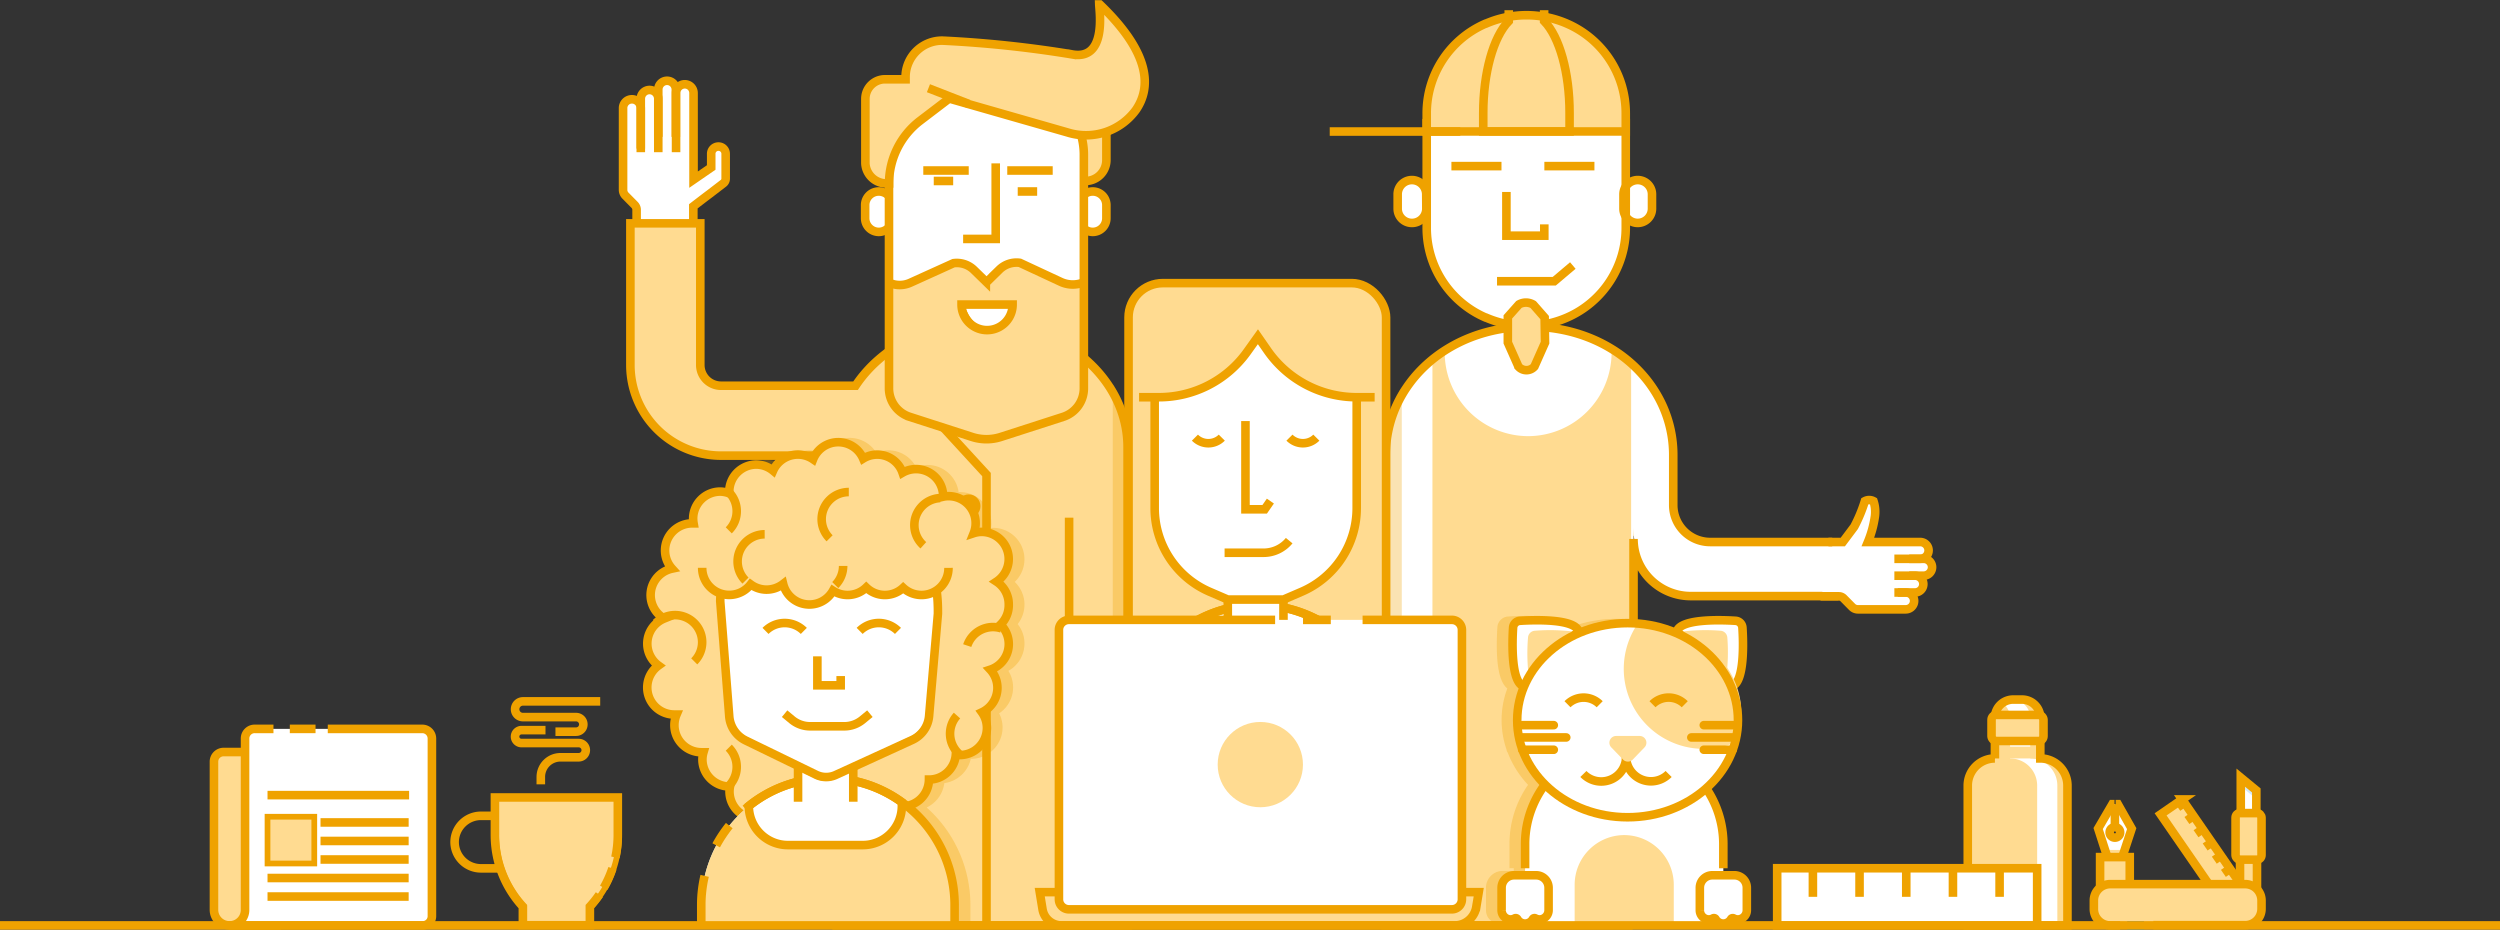 <?xml version="1.0" encoding="UTF-8"?> <svg xmlns="http://www.w3.org/2000/svg" viewBox="0 0 437.35 162.64"><rect x="0" y="0" width="437.35" height="162.64" fill="#333333" stroke="none"/><defs><style>.cls-1,.cls-15,.cls-6,.cls-7{fill:#ffdb91;}.cls-2,.cls-5{fill:#fff;}.cls-13,.cls-17,.cls-3{fill:none;}.cls-13,.cls-15,.cls-3,.cls-5,.cls-7{stroke:#efa200;}.cls-13,.cls-15,.cls-17,.cls-3,.cls-5,.cls-6,.cls-7{stroke-miterlimit:10;}.cls-13,.cls-15,.cls-17,.cls-3{stroke-width:1.5px;}.cls-4{fill:#f1f2f2;}.cls-6{stroke:#ffdb91;}.cls-11,.cls-8{fill:#efa200;}.cls-8,.cls-9{opacity:0.3;}.cls-10{fill:#0565a2;}.cls-12{fill:#d2e9f7;}.cls-13{stroke-linecap:round;}.cls-14{fill:#5fb0e5;}.cls-16{fill:#757474;}.cls-17{stroke:#0686d8;}</style></defs><title>illustraion-4</title><g id="Layer_2" data-name="Layer 2"><g id="Layer_1-2" data-name="Layer 1"><path class="cls-1" d="M285.59,161.89l.18-68.18,7,4.77V79.61c0-12.36-10.74-22.47-25.14-22.47h0c-14.41,0-25.15,10.11-25.15,22.47v82.28Z"></path><path class="cls-2" d="M267.34,76.3a14.63,14.63,0,0,0,14.59-14.59v-.86a29.63,29.63,0,0,0-29.19.27v.59A14.63,14.63,0,0,0,267.34,76.3Z"></path><path class="cls-2" d="M250.59,63.34a21.05,21.05,0,0,0-8.21,16.27v82.28h8.21Z"></path><path class="cls-2" d="M321.72,104.32l-.1-9.5h-17c-12.18,1.88-12.3-4.88-11.95-13.88l0-1.36h0v-.46l.05-2.82a20,20,0,0,0-7.37-13v98.55h.21l.18-70.68c-.39,16.56,16.43,13.05,16.43,13.05Z"></path><path class="cls-3" d="M285.77,161.89V94.28a10,10,0,0,0,10,10h25.85"></path><path class="cls-2" d="M274.14,55.55h0a17.8,17.8,0,0,1-14.2,0l-.05,0a17.08,17.08,0,0,1-10.3-15.69V17.78h34.82v22.1A17.09,17.09,0,0,1,274.14,55.55Z"></path><path class="cls-2" d="M336.65,97.76h-.58a1.47,1.47,0,1,0,0-2.94h-9.15a18.44,18.44,0,0,0,1.21-4.51,5.93,5.93,0,0,0-.25-2.64,1.59,1.59,0,0,0-1.51,0,25.61,25.61,0,0,1-1.86,4.48c-.42.57-2,2.67-2,2.67H320l-1.31,9.5h3.21a1.17,1.17,0,0,1,.84.36l1.47,1.49a1.43,1.43,0,0,0,1,.43h8.37a1.48,1.48,0,0,0,0-2.95h1.55a1.47,1.47,0,1,0,0-2.94h1.54a1.48,1.48,0,1,0,0-2.95Z"></path><path class="cls-4" d="M326.92,93.6h.44a12.53,12.53,0,0,0,.77-3.29c0-.39.05-1,0-1.6,0,.14,0,.28,0,.39A18.47,18.47,0,0,1,326.92,93.6Z"></path><path class="cls-3" d="M334,100.71h2.51A1.49,1.49,0,0,0,338,99.23h0a1.48,1.48,0,0,0-1.48-1.47H334"></path><path class="cls-3" d="M331.4,103.65H335a1.47,1.47,0,0,0,1.47-1.47h0a1.47,1.47,0,0,0-1.47-1.47H331.4"></path><path class="cls-3" d="M332,103.65h1.39a1.47,1.47,0,0,1,1.47,1.47h0a1.48,1.48,0,0,1-1.47,1.48H325a1.43,1.43,0,0,1-1-.43l-1.47-1.49a1.16,1.16,0,0,0-.84-.36h-3.21"></path><path class="cls-3" d="M331.4,97.76h4.52a1.47,1.47,0,0,0,1.47-1.47h0a1.47,1.47,0,0,0-1.47-1.47h-9.15A18.44,18.44,0,0,0,328,90.31a5.93,5.93,0,0,0-.25-2.64,1.59,1.59,0,0,0-1.51,0,25.61,25.61,0,0,1-1.86,4.48c-.42.57-2,2.67-2,2.67h-2.51"></path><path class="cls-3" d="M285.59,161.89H242.43V79.61c0-12.36,10.74-22.47,25.15-22.47h0c14.4,0,25.14,10.11,25.14,22.47v8.74a6.45,6.45,0,0,0,6.45,6.47h21.36"></path><path class="cls-2" d="M289,36.46A2.5,2.5,0,0,1,286.51,39h0a2.5,2.5,0,0,1-2.5-2.49V34a2.5,2.5,0,0,1,2.5-2.5h0A2.5,2.5,0,0,1,289,34Z"></path><path class="cls-3" d="M289,36.46A2.5,2.5,0,0,1,286.51,39h0a2.5,2.5,0,0,1-2.5-2.49V34a2.5,2.5,0,0,1,2.5-2.5h0A2.5,2.5,0,0,1,289,34Z"></path><path class="cls-2" d="M249.52,36.46A2.5,2.5,0,0,1,247,39h0a2.49,2.49,0,0,1-2.49-2.49V34a2.49,2.49,0,0,1,2.49-2.5h0a2.5,2.5,0,0,1,2.5,2.5Z"></path><path class="cls-3" d="M249.52,36.46A2.5,2.5,0,0,1,247,39h0a2.49,2.49,0,0,1-2.49-2.49V34a2.49,2.49,0,0,1,2.49-2.5h0a2.5,2.5,0,0,1,2.5,2.5Z"></path><path class="cls-3" d="M274.14,55.55h0a17.8,17.8,0,0,1-14.2,0l-.05,0a17.08,17.08,0,0,1-10.3-15.69V21.56h34.82V39.88A17.09,17.09,0,0,1,274.14,55.55Z"></path><path class="cls-1" d="M274.14,4.14h0a17.8,17.8,0,0,0-14.2,0l-.05,0a17.08,17.08,0,0,0-10.3,15.68V23h34.82v-3.2A17.08,17.08,0,0,0,274.14,4.14Z"></path><path class="cls-3" d="M274.14,4.14h0a17.8,17.8,0,0,0-14.2,0l-.05,0a17.08,17.08,0,0,0-10.3,15.68V23h34.82v-3.2A17.08,17.08,0,0,0,274.14,4.14Z"></path><path class="cls-3" d="M263.94,1.78l0,1.91c-2.71,2.78-4.46,9.09-4.46,16.07V23h15.1V19.74c0-7-1.75-13.28-4.45-16.06V1.79"></path><line class="cls-3" x1="255.47" y1="23.01" x2="232.62" y2="23.01"></line><path class="cls-1" d="M265.72,53.26l-1.94,2.18v4.5l1.86,4.19a1.86,1.86,0,0,0,2.79,0l1.86-4.19-.07-4.38-2-2.28A2.51,2.51,0,0,0,265.72,53.26Z"></path><path class="cls-3" d="M265.72,53.26l-1.94,2.18v4.5l1.86,4.19a1.86,1.86,0,0,0,2.79,0l1.86-4.19-.07-4.38-2-2.28A2.51,2.51,0,0,0,265.72,53.26Z"></path><line class="cls-3" x1="253.91" y1="29.06" x2="262.67" y2="29.06"></line><line class="cls-3" x1="270.17" y1="29.06" x2="278.93" y2="29.06"></line><polyline class="cls-3" points="263.53 33.58 263.53 41.23 270.16 41.23 270.16 39.25"></polyline><polyline class="cls-3" points="261.89 49.2 271.9 49.2 275.15 46.45"></polyline><path class="cls-5" d="M125.68,25.64a1.26,1.26,0,0,0-1.26,1.26v2.4l-3.09,2.13s0,0,0,0V16.27a1.53,1.53,0,0,0-3.06,0v-.6a1.54,1.54,0,1,0-3.07,0v1.6a1.53,1.53,0,1,0-3.06,0v1.61a1.54,1.54,0,0,0-3.07,0V33.25a1.46,1.46,0,0,0,.44,1L111,35.83a1.22,1.22,0,0,1,.37.88V40h10l-.08-4s2.18-1.68,2.78-2.12l2.5-1.92a1,1,0,0,0,.38-.76V26.9A1.26,1.26,0,0,0,125.68,25.64Z"></path><path class="cls-3" d="M115.16,23.94V15.67a1.54,1.54,0,0,1,1.54-1.54h0a1.54,1.54,0,0,1,1.53,1.54v8.27"></path><path class="cls-3" d="M112.1,26.63V17.27a1.54,1.54,0,0,1,1.53-1.53h0a1.54,1.54,0,0,1,1.53,1.53v9.36"></path><path class="cls-3" d="M112.1,26v-7.1a1.54,1.54,0,0,0-1.53-1.53h0A1.54,1.54,0,0,0,109,18.88V33.25a1.46,1.46,0,0,0,.44,1L111,35.83a1.22,1.22,0,0,1,.37.88V40"></path><path class="cls-3" d="M121.29,40.09v-4s2.18-1.68,2.78-2.12l2.5-1.92a1,1,0,0,0,.38-.76V26.9a1.26,1.26,0,0,0-1.27-1.26h0a1.26,1.26,0,0,0-1.26,1.26v2.4l-3.09,2.13s0,0,0,0V16.27a1.54,1.54,0,0,0-1.53-1.53h0a1.54,1.54,0,0,0-1.53,1.53V26.63"></path><path class="cls-6" d="M171.81,56.37c-9.46,0-17.75,4.49-22.14,11.11H126.13a3.63,3.63,0,0,1-3.62-3.62V39.07H110.28V63.86a15.87,15.87,0,0,0,15.85,15.85h20.23v82.18h50.9V78.21C197.26,66.2,185.81,56.37,171.81,56.37Z"></path><path class="cls-3" d="M171.81,56.37c-9.46,0-17.75,4.49-22.14,11.11H126.13a3.63,3.63,0,0,1-3.62-3.62V39.07H110.28V63.86a15.87,15.87,0,0,0,15.85,15.85h20.23v82.18h50.9V78.21C197.26,66.2,185.81,56.37,171.81,56.37Z"></path><path class="cls-1" d="M184.16,26.47l9.39-7.06v8.82a3.15,3.15,0,0,1-3.42,3.14l-6-.51Z"></path><path class="cls-3" d="M193.55,19.41V28a3.66,3.66,0,0,1-3.66,3.66H186.2l-2-5.19Z"></path><path class="cls-2" d="M156.11,38.19a2.38,2.38,0,0,1-2.38,2.38h0a2.39,2.39,0,0,1-2.38-2.38V35.88a2.38,2.38,0,0,1,2.38-2.38h0a2.37,2.37,0,0,1,2.38,2.38Z"></path><path class="cls-3" d="M156.11,38.19a2.38,2.38,0,0,1-2.38,2.38h0a2.39,2.39,0,0,1-2.38-2.38V35.88a2.38,2.38,0,0,1,2.38-2.38h0a2.37,2.37,0,0,1,2.38,2.38Z"></path><path class="cls-2" d="M193.55,38.19a2.39,2.39,0,0,1-2.39,2.38h0a2.39,2.39,0,0,1-2.38-2.38V35.88a2.38,2.38,0,0,1,2.38-2.38h0a2.38,2.38,0,0,1,2.39,2.38Z"></path><path class="cls-3" d="M193.55,38.19a2.39,2.39,0,0,1-2.39,2.38h0a2.39,2.39,0,0,1-2.38-2.38V35.88a2.38,2.38,0,0,1,2.38-2.38h0a2.38,2.38,0,0,1,2.39,2.38Z"></path><path class="cls-2" d="M186,72.92l-10.88,3.51a8.2,8.2,0,0,1-5.09,0l-10.88-3.51a5.24,5.24,0,0,1-3.63-5V27.06A12.5,12.5,0,0,1,168,14.56h9.11a12.5,12.5,0,0,1,12.5,12.5V67.93A5.24,5.24,0,0,1,186,72.92Z"></path><path class="cls-1" d="M186,72.92l-10.88,3.51a8.2,8.2,0,0,1-5.09,0l-10.88-3.51a5.24,5.24,0,0,1-3.63-5V49.45h0a4.47,4.47,0,0,0,3.75,0l7.53-3.41a4.3,4.3,0,0,1,3.6,1.21l2.05,2a.18.18,0,0,0,.25,0l2.14-2.1a4.28,4.28,0,0,1,3.57-1.17l7.13,3.32a5,5,0,0,0,4.09.07h0V67.93A5.24,5.24,0,0,1,186,72.92Z"></path><path class="cls-3" d="M155.53,49.45h0a4.47,4.47,0,0,0,3.75,0l7.53-3.41a4.3,4.3,0,0,1,3.6,1.21l2.05,2a.18.18,0,0,0,.25,0l2.14-2.1a4.28,4.28,0,0,1,3.57-1.17l7.13,3.32a5,5,0,0,0,4.09.07h0"></path><path class="cls-3" d="M186,72.92l-10.88,3.51a8.2,8.2,0,0,1-5.09,0l-10.88-3.51a5.24,5.24,0,0,1-3.63-5V27.06A12.5,12.5,0,0,1,168,14.56h9.11a12.5,12.5,0,0,1,12.5,12.5V67.93A5.24,5.24,0,0,1,186,72.92Z"></path><path class="cls-5" d="M168.21,53.28h8.94a4.48,4.48,0,0,1-4.47,4.48C169.25,57.76,168.21,53.28,168.21,53.28Z"></path><path class="cls-3" d="M177.15,53.28a4.47,4.47,0,1,1-8.94,0Z"></path><path class="cls-7" d="M155.53,32.09h0a13.84,13.84,0,0,1,5.47-11l5.05-3.85,20.71,5.93a10.81,10.81,0,0,0,12-4c2.52-3.73,2.76-9.65-6.35-18.38,0,0-.11,0-.11,0,.05,1.34,1.31,9.86-4.78,8.72a197,197,0,0,0-22.62-2.4,6.38,6.38,0,0,0-6.48,6.4v.36h-3.61a3.43,3.43,0,0,0-3.42,3.43V28.58a3.7,3.7,0,0,0,3.71,3.51Z"></path><path class="cls-3" d="M155.53,32.09h0a13.84,13.84,0,0,1,5.47-11l5.05-3.85,20.71,5.93a10.81,10.81,0,0,0,12-4c2.52-3.73,2.76-9.65-6.35-18.38,0,0-.11,0-.11,0,.05,1.34,1.31,9.86-4.78,8.72a197,197,0,0,0-22.62-2.4,6.38,6.38,0,0,0-6.48,6.4v.36h-3.61a3.43,3.43,0,0,0-3.42,3.43V28.58a3.7,3.7,0,0,0,3.71,3.51Z"></path><line class="cls-3" x1="162.42" y1="15.43" x2="169.47" y2="18.18"></line><polyline class="cls-3" points="174.19 28.58 174.19 41.8 168.49 41.8"></polyline><line class="cls-3" x1="161.52" y1="29.83" x2="169.47" y2="29.83"></line><line class="cls-3" x1="163.35" y1="31.66" x2="166.75" y2="31.66"></line><line class="cls-3" x1="178.04" y1="33.5" x2="181.44" y2="33.5"></line><line class="cls-3" x1="176.21" y1="29.83" x2="184.16" y2="29.83"></line><line class="cls-3" x1="187.03" y1="90.56" x2="187.03" y2="161.89"></line><polyline class="cls-3" points="172.58 161.89 172.58 83.02 165.05 74.82"></polyline><circle class="cls-3" cx="169.47" cy="88.54" r="1.3"></circle><circle class="cls-3" cx="169.47" cy="95.28" r="1.3"></circle><circle class="cls-3" cx="169.47" cy="102.02" r="1.3"></circle><circle class="cls-3" cx="169.47" cy="108.75" r="1.3"></circle><circle class="cls-3" cx="169.47" cy="115.49" r="1.3"></circle><path class="cls-8" d="M244.41,131.81h.75v-3.64a23,23,0,0,0-2.64-10.72,6.74,6.74,0,0,0,2.71-5.39V67.75a21.59,21.59,0,0,0-3.55,11.86v52.2Z"></path><g class="cls-9"><path class="cls-10" d="M198,131.81V118.36a22.12,22.12,0,0,0-1.7,4.7l-.74-.18a23.52,23.52,0,0,0-.61,5.29v3.64h3Z"></path><path class="cls-11" d="M198,117.86V78.21a20.08,20.08,0,0,0-3.33-11v44.86A6.73,6.73,0,0,0,198,117.86Z"></path></g><rect class="cls-1" x="197.43" y="49.53" width="45.05" height="68.53" rx="6"></rect><rect class="cls-3" x="197.43" y="49.53" width="45.05" height="68.53" rx="6"></rect><path class="cls-1" d="M242.41,131.81v-3.64a22.41,22.41,0,0,0-22.35-22.35h0a22.41,22.41,0,0,0-22.35,22.35v3.64Z"></path><path class="cls-2" d="M214.05,127.43h11.57c5.38,0,8.48-4,8.27-10.23v-6.54A22.13,22.13,0,0,0,222.68,106c-2.76,0-5.07.07-5.57.12-.11,0-.37,0-.74,0a22.23,22.23,0,0,0-10.71,5v6.74A8.47,8.47,0,0,0,214.05,127.43Z"></path><path class="cls-3" d="M214.05,127.43h11.57c5.38,0,8.48-4,8.27-10.23v-6.54A22.13,22.13,0,0,0,222.68,106c-2.76,0-5.07.07-5.57.12-.11,0-.37,0-.74,0a22.23,22.23,0,0,0-10.71,5v6.74A8.47,8.47,0,0,0,214.05,127.43Z"></path><path class="cls-3" d="M205.5,111.25a22.24,22.24,0,0,1,14.56-5.43h0a22.41,22.41,0,0,1,22.35,22.35v3.64"></path><path class="cls-3" d="M200.34,117.67a22.65,22.65,0,0,1,2.32-3.48"></path><path class="cls-3" d="M197.71,131.81v-3.64a22.06,22.06,0,0,1,.6-5.11"></path><path class="cls-2" d="M219.66,114.85h0a4.87,4.87,0,0,1-4.87-4.87V99.69a4.87,4.87,0,0,1,4.87-4.87h0a4.87,4.87,0,0,1,4.87,4.87V110A4.87,4.87,0,0,1,219.66,114.85Z"></path><path class="cls-3" d="M214.79,111.83V99.69a4.87,4.87,0,0,1,4.87-4.87h0a4.87,4.87,0,0,1,4.87,4.87v12.14"></path><path class="cls-2" d="M227.73,103.51l-3.2,1.38h-9.74l-3.2-1.38A15.94,15.94,0,0,1,202,88.88V69.49h.74a19,19,0,0,0,15.44-7.92l1.9-2.66,1.68,2.42a19,19,0,0,0,15.6,8.16h0V88.88A15.94,15.94,0,0,1,227.73,103.51Z"></path><path class="cls-3" d="M237.34,69.49V88.88a15.94,15.94,0,0,1-9.61,14.63l-3.2,1.38h-9.74l-3.2-1.38A15.94,15.94,0,0,1,202,88.88V69.49"></path><path class="cls-3" d="M199.27,69.49h3.45a19,19,0,0,0,15.44-7.92l1.9-2.66,1.68,2.42a19,19,0,0,0,15.6,8.16h3.14"></path><polyline class="cls-3" points="217.88 73.66 217.88 89.1 221.24 89.1 222.24 87.66"></polyline><path class="cls-3" d="M213.74,76.56a3.31,3.31,0,0,1-4.7,0"></path><path class="cls-3" d="M230.28,76.56a3.31,3.31,0,0,1-4.7,0"></path><path class="cls-3" d="M214.23,96.7h6.82a5.79,5.79,0,0,0,4.48-2.12h0"></path><line class="cls-3" x1="219.66" y1="119.35" x2="219.66" y2="127.67"></line><path class="cls-1" d="M254.48,161.89H185.71a3.37,3.37,0,0,1-3.33-2.82l-.49-3h31.88l1.22,1.75h8.8l1.32-1.75h33.58l-.43,2.6A3.83,3.83,0,0,1,254.48,161.89Z"></path><path class="cls-3" d="M254.48,161.89H185.71a3.37,3.37,0,0,1-3.33-2.82l-.49-3h31.88l1.22,1.75h8.8l1.32-1.75h33.58l-.43,2.6A3.83,3.83,0,0,1,254.48,161.89Z"></path><rect class="cls-2" x="185.26" y="108.44" width="70.45" height="50.64" rx="1"></rect><line class="cls-3" x1="227.95" y1="108.44" x2="232.81" y2="108.44"></line><path class="cls-3" d="M238.37,108.44H254a1.76,1.76,0,0,1,1.75,1.75v47.14a1.76,1.76,0,0,1-1.75,1.75H187a1.75,1.75,0,0,1-1.75-1.75V110.19a1.75,1.75,0,0,1,1.75-1.75h36.07"></path><circle class="cls-1" cx="220.48" cy="133.76" r="7.46"></circle><path class="cls-8" d="M177.53,101.79a5.49,5.49,0,0,0-3.8-9.45h-.36a4.9,4.9,0,0,0,.06-.77,5.5,5.5,0,0,0-5.73-5.48,5.51,5.51,0,0,0-5.45-4.75,5.39,5.39,0,0,0-2,.38,5.43,5.43,0,0,0-6.94-2.51,5.5,5.5,0,0,0-9.41.09,5.43,5.43,0,0,0-2.32-.52,5.51,5.51,0,0,0-4.56,2.45,5.33,5.33,0,0,0-2.72-.75,5.5,5.5,0,0,0-5.46,4.83,5.48,5.48,0,0,0-6.39,5.41v.07a5.51,5.51,0,0,0-4.92,5.47,5.37,5.37,0,0,0,.77,2.78,5.52,5.52,0,0,0-3.29,5,5.44,5.44,0,0,0,1.72,4,4.7,4.7,0,0,0-.55.45l0,0a5.47,5.47,0,0,0-.22,7.88,5.49,5.49,0,0,0,3.28,9.29,5.8,5.8,0,0,0-.11,1.11,5.49,5.49,0,0,0,4.93,5.46,4.15,4.15,0,0,0,0,.49,5.49,5.49,0,0,0,4.75,5.44.62.62,0,0,0,0,.13,5.5,5.5,0,0,0,2.26,4.43,21.82,21.82,0,0,0-1.5,1.69L129,144a22.34,22.34,0,0,0-2.37,3.57l.67.36a21.41,21.41,0,0,0-2,5.33l-.74-.17a23,23,0,0,0-.61,5.23v3.61h45.81v-3.61a22.85,22.85,0,0,0-7.65-17.06A5.49,5.49,0,0,0,165.2,137a5.52,5.52,0,0,0,4.63-4.25h.06a5.51,5.51,0,0,0,5.5-5.5,5.38,5.38,0,0,0-.6-2.46,5.44,5.44,0,0,0,1.61-7.43,5.46,5.46,0,0,0,2.82-4.78,5.37,5.37,0,0,0-1.19-3.4,5.48,5.48,0,0,0-.5-7.37Z"></path><path class="cls-1" d="M176.47,105.75a4.73,4.73,0,0,0-2.14-4,4.74,4.74,0,0,0-2.6-8.7,4.55,4.55,0,0,0-1.39.23,4.72,4.72,0,0,0-4.41-6.48,4.17,4.17,0,0,0-.94.1s0-.07,0-.1a4.73,4.73,0,0,0-7.1-4.1A4.68,4.68,0,0,0,151,80.23a4.73,4.73,0,0,0-8.75.12,4.73,4.73,0,0,0-7,2,4.7,4.7,0,0,0-3-1.08A4.75,4.75,0,0,0,127.58,86c0,.1,0,.2,0,.31A4.69,4.69,0,0,0,126,86a4.74,4.74,0,0,0-4.74,4.74,5.56,5.56,0,0,0,.08.82c-.09,0-.17,0-.26,0a4.74,4.74,0,0,0-3.51,7.92,4.73,4.73,0,0,0-1.37,8.73,4.73,4.73,0,0,0-1,8.22,4.73,4.73,0,0,0,2.78,8.57c.13,0,.25,0,.38,0a4.79,4.79,0,0,0-.38,1.86,4.74,4.74,0,0,0,4.74,4.74c.12,0,.23,0,.35,0a4.65,4.65,0,0,0-.19,1.24,4.75,4.75,0,0,0,4.74,4.75h.09a4.58,4.58,0,0,0-.09.83,4.74,4.74,0,0,0,9.48.09,28.56,28.56,0,0,0,16.41-.13,4.73,4.73,0,0,0,9-2,4.71,4.71,0,0,0,4.7-4.36,5.38,5.38,0,0,0,.69.07,4.75,4.75,0,0,0,4.75-4.75,4.68,4.68,0,0,0-.88-2.73,4.74,4.74,0,0,0,2.72-4.28,4.69,4.69,0,0,0-1.25-3.18,4.72,4.72,0,0,0,1.79-7.88A4.73,4.73,0,0,0,176.47,105.75Z"></path><path class="cls-3" d="M176.47,105.75a4.73,4.73,0,0,0-2.14-4,4.74,4.74,0,0,0-2.6-8.7,4.55,4.55,0,0,0-1.39.23,4.72,4.72,0,0,0-4.41-6.48,4.17,4.17,0,0,0-.94.1s0-.07,0-.1a4.73,4.73,0,0,0-7.1-4.1A4.68,4.68,0,0,0,151,80.23a4.73,4.73,0,0,0-8.75.12,4.73,4.73,0,0,0-7,2,4.7,4.7,0,0,0-3-1.08A4.75,4.75,0,0,0,127.58,86c0,.1,0,.2,0,.31A4.69,4.69,0,0,0,126,86a4.74,4.74,0,0,0-4.74,4.74,5.56,5.56,0,0,0,.08.82c-.09,0-.17,0-.26,0a4.74,4.74,0,0,0-3.51,7.92,4.73,4.73,0,0,0-1.37,8.73,4.73,4.73,0,0,0-1,8.22,4.73,4.73,0,0,0,2.78,8.57c.13,0,.25,0,.38,0a4.79,4.79,0,0,0-.38,1.86,4.74,4.74,0,0,0,4.74,4.74c.12,0,.23,0,.35,0a4.65,4.65,0,0,0-.19,1.24,4.75,4.75,0,0,0,4.74,4.75h.09a4.58,4.58,0,0,0-.09.83,4.74,4.74,0,0,0,9.48.09,28.56,28.56,0,0,0,16.41-.13,4.73,4.73,0,0,0,9-2,4.71,4.71,0,0,0,4.7-4.36,5.38,5.38,0,0,0,.69.07,4.75,4.75,0,0,0,4.75-4.75,4.68,4.68,0,0,0-.88-2.73,4.74,4.74,0,0,0,2.72-4.28,4.69,4.69,0,0,0-1.25-3.18,4.72,4.72,0,0,0,1.79-7.88A4.73,4.73,0,0,0,176.47,105.75Z"></path><path class="cls-12" d="M167,161.89v-3.61a22.22,22.22,0,0,0-22.15-22.15h0a22.22,22.22,0,0,0-22.16,22.15v3.61Z"></path><path class="cls-1" d="M167,161.89v-3.61a22.22,22.22,0,0,0-22.15-22.15h0a22.22,22.22,0,0,0-22.16,22.15v3.61Z"></path><path class="cls-2" d="M157.75,140.34A22,22,0,0,0,131,141h0a6.84,6.84,0,0,0,6.84,6.84h13.09a6.84,6.84,0,0,0,6.84-6.84Z"></path><path class="cls-3" d="M157.75,140.34A22,22,0,0,0,131,141h0a6.84,6.84,0,0,0,6.84,6.84h13.09a6.84,6.84,0,0,0,6.84-6.84Z"></path><path class="cls-3" d="M130.4,141.51a22.07,22.07,0,0,1,14.44-5.38h0A22.22,22.22,0,0,1,167,158.28v3.61"></path><path class="cls-3" d="M125.29,147.88a23,23,0,0,1,2.29-3.45"></path><path class="cls-3" d="M122.68,161.89v-3.61a22.24,22.24,0,0,1,.59-5.06"></path><path class="cls-2" d="M144.44,125.23a4.83,4.83,0,0,0-4.83,4.83v10.2h9.66v-10.2A4.83,4.83,0,0,0,144.44,125.23Z"></path><path class="cls-3" d="M149.27,140.26v-10.2a4.83,4.83,0,0,0-4.83-4.83h0a4.83,4.83,0,0,0-4.83,4.83v10.2"></path><path class="cls-5" d="M162.53,125l1.55-16.93c.12-13-6.14-14.38-13.7-14.38H137.5c-6.37,0-11.53,5.41-11.53,12.1L127.55,125a5.41,5.41,0,0,0,2.85,4.36l12.34,6.34a3.82,3.82,0,0,0,3.41,0l13.42-6.44A5.35,5.35,0,0,0,162.53,125Z"></path><path class="cls-3" d="M162.53,125.32l1.55-17.95c.12-12.36-6.14-13.7-13.7-13.7H137.5A11.53,11.53,0,0,0,126,105.19l1.58,20.19a5.14,5.14,0,0,0,2.85,4.15l12.34,6a4,4,0,0,0,3.41.05l13.42-6.14A5.09,5.09,0,0,0,162.53,125.32Z"></path><path class="cls-3" d="M152.18,124.85l-1.3,1.07a5,5,0,0,1-3.16,1.14h-6a5,5,0,0,1-3.17-1.14l-1.29-1.07"></path><path class="cls-1" d="M161.19,94.59A4.68,4.68,0,0,0,158,95.85a4.69,4.69,0,0,0-6.46.06A4.71,4.71,0,0,0,144.15,97a4.69,4.69,0,0,0-5.45.26,4.72,4.72,0,0,0-8.33-1.77,4.75,4.75,0,1,0,.95,6.72,4.7,4.7,0,0,0,2.78.92,4.77,4.77,0,0,0,2.91-1,4.72,4.72,0,0,0,8.71,1.18,4.69,4.69,0,0,0,5.82-.56,4.69,4.69,0,0,0,6.46.06,4.74,4.74,0,1,0,3.19-8.23Z"></path><path class="cls-3" d="M122.84,99.33a4.73,4.73,0,0,0,8.48,2.9,4.7,4.7,0,0,0,2.78.92,4.77,4.77,0,0,0,2.91-1,4.72,4.72,0,0,0,8.71,1.18,4.69,4.69,0,0,0,5.82-.56,4.69,4.69,0,0,0,6.46.06,4.72,4.72,0,0,0,7.93-3.49"></path><path class="cls-1" d="M167.24,93.67c0,2.63-8.74,4.76-19.53,4.76s-19.52-2.13-19.52-4.76,8.74-4.76,19.52-4.76S167.24,91,167.24,93.67Z"></path><path class="cls-3" d="M130.42,101.57a4.75,4.75,0,0,1,3.35-8.1"></path><path class="cls-3" d="M145.13,94.17a4.74,4.74,0,0,1,3.36-8.09"></path><path class="cls-3" d="M133.92,110.37a4.76,4.76,0,0,1,6.7,0"></path><path class="cls-3" d="M150.39,110.37a4.76,4.76,0,0,1,6.7,0"></path><path class="cls-3" d="M114.74,109a4.74,4.74,0,1,1,6.71,6.7"></path><path class="cls-3" d="M164.46,87.13a4.74,4.74,0,0,0-2.93,8.26"></path><path class="cls-3" d="M167.42,125.18a4.75,4.75,0,0,0,.35,6.7"></path><path class="cls-3" d="M127.49,86.08a4.73,4.73,0,0,1,0,6.7"></path><path class="cls-3" d="M127.49,130.8a4.73,4.73,0,0,1,0,6.7"></path><path class="cls-3" d="M175.21,109.94a4.75,4.75,0,0,0-6,3"></path><path class="cls-3" d="M147.5,99a4.75,4.75,0,0,1-1.38,3.35"></path><polyline class="cls-3" points="142.99 114.82 142.99 119.89 147.07 119.89 147.07 118.27"></polyline><path class="cls-8" d="M282.73,108.26a22.21,22.21,0,0,0-8.06,1.5c-1-1.64-4.64-2.29-10.8-1.91a2,2,0,0,0-1.92,1.91c-.36,5.93.23,9.5,1.74,10.68a15.66,15.66,0,0,0-1,5.55,15.83,15.83,0,0,0,.87,5.16h0a.75.75,0,0,0,.2.5,17.15,17.15,0,0,0,3.56,5.65,18,18,0,0,0-3.25,10.32v4.26h.75v.48h-1.93a2.93,2.93,0,0,0-2.93,2.93v3.91a2.34,2.34,0,0,0,1.71,2.3,2.25,2.25,0,0,0,1.36,0,2.28,2.28,0,0,0,3.11.42h20.4V108.6A21.46,21.46,0,0,0,282.73,108.26Z"></path><path class="cls-2" d="M266.8,161.89V147.63a17.39,17.39,0,0,1,17.34-17.34h0a17.39,17.39,0,0,1,17.34,17.34v14.26"></path><path class="cls-1" d="M275.47,161.89v-7.13a8.69,8.69,0,0,1,8.67-8.67h0a8.69,8.69,0,0,1,8.67,8.67v7.13"></path><path class="cls-3" d="M266.8,151.89v-4.26a17.39,17.39,0,0,1,17.34-17.34h0a17.39,17.39,0,0,1,17.34,17.34v4.26"></path><path class="cls-1" d="M266.53,120.05c-2.18-.71-2-7.51-1.83-10.25a1.28,1.28,0,0,1,1.21-1.2c2.73-.17,9.54-.36,10.25,1.82Z"></path><path class="cls-2" d="M267.31,111.54a1.28,1.28,0,0,1,1.21-1.2,33.39,33.39,0,0,1,7.47.25l.17-.17c-.71-2.18-7.52-2-10.25-1.82a1.28,1.28,0,0,0-1.21,1.2c-.16,2.74-.35,9.54,1.83,10.25l1-1A34.06,34.06,0,0,1,267.31,111.54Z"></path><path class="cls-1" d="M303,120.05c2.18-.71,2-7.51,1.82-10.25a1.28,1.28,0,0,0-1.21-1.2c-2.73-.17-9.53-.36-10.25,1.82Z"></path><path class="cls-2" d="M304.79,109.8a1.28,1.28,0,0,0-1.21-1.2c-2.73-.17-9.53-.36-10.25,1.82l.17.17a33.41,33.41,0,0,1,7.47-.25,1.28,1.28,0,0,1,1.21,1.2,33.45,33.45,0,0,1-.26,7.47l1.05,1C305.15,119.34,305,112.54,304.79,109.8Z"></path><path class="cls-3" d="M266.53,120.05c-2.18-.71-2-7.51-1.83-10.25a1.28,1.28,0,0,1,1.21-1.2c2.73-.17,9.54-.36,10.25,1.82Z"></path><path class="cls-3" d="M303,120.05c2.18-.71,2-7.51,1.82-10.25a1.28,1.28,0,0,0-1.21-1.2c-2.73-.17-9.53-.36-10.25,1.82Z"></path><ellipse class="cls-2" cx="284.73" cy="125.99" rx="19.31" ry="16.98"></ellipse><path class="cls-3" d="M284.48,132.32A4.36,4.36,0,0,1,277,135.4"></path><path class="cls-3" d="M284.46,132.32a4.36,4.36,0,0,0,7.45,3.08"></path><path class="cls-1" d="M283.88,132.82l-2-2.07a1.18,1.18,0,0,1,.85-2h4.06a1.18,1.18,0,0,1,.84,2l-2,2.07a1.19,1.19,0,0,1-1.69,0l-2-2.07a1.18,1.18,0,0,1,.85-2h4.06a1.18,1.18,0,0,1,.84,2l-2,2.07A1.19,1.19,0,0,1,283.88,132.82Z"></path><path class="cls-3" d="M274.22,123.2a4,4,0,0,1,5.63,0"></path><path class="cls-1" d="M287.06,109.26h-.66a14,14,0,0,0,17.21,20.6,13.65,13.65,0,0,0,1-5.17C304.63,116.17,296.76,109.26,287.06,109.26Z"></path><ellipse class="cls-3" cx="284.73" cy="125.99" rx="19.31" ry="16.98"></ellipse><path class="cls-3" d="M289.09,123.2a4,4,0,0,1,5.64,0"></path><line class="cls-13" x1="266.29" y1="126.86" x2="271.82" y2="126.86"></line><line class="cls-13" x1="266.29" y1="131.16" x2="271.82" y2="131.16"></line><line class="cls-13" x1="266.29" y1="129.01" x2="274" y2="129.01"></line><line class="cls-13" x1="303.6" y1="126.86" x2="298.06" y2="126.86"></line><line class="cls-13" x1="303.13" y1="131.16" x2="298.06" y2="131.16"></line><line class="cls-13" x1="303.6" y1="129.01" x2="295.88" y2="129.01"></line><path class="cls-2" d="M264.26,160.84h0a1.56,1.56,0,0,1-1.57-1.56v-3.6a1.57,1.57,0,0,1,1.57-1.57h0a1.57,1.57,0,0,1,1.56,1.57v3.6A1.56,1.56,0,0,1,264.26,160.84Z"></path><path class="cls-2" d="M269.34,160.84h0a1.57,1.57,0,0,1-1.57-1.56v-3.6a1.58,1.58,0,0,1,1.57-1.57h0a1.58,1.58,0,0,1,1.57,1.57v3.6A1.57,1.57,0,0,1,269.34,160.84Z"></path><path class="cls-2" d="M266.8,161.57h0a1.57,1.57,0,0,1-1.57-1.57v-4.32a1.57,1.57,0,0,1,1.57-1.57h0a1.58,1.58,0,0,1,1.57,1.57V160A1.57,1.57,0,0,1,266.8,161.57Z"></path><rect class="cls-2" x="262.69" y="153.12" width="8.22" height="5.35" rx="2.47"></rect><path class="cls-3" d="M268.73,153.12h-3.86a2.19,2.19,0,0,0-2.18,2.18v3.91a1.61,1.61,0,0,0,1.15,1.58,1.55,1.55,0,0,0,1.15-.13.34.34,0,0,1,.46.13,1.56,1.56,0,0,0,2.7,0,.33.33,0,0,1,.46-.13,1.53,1.53,0,0,0,1.14.13,1.63,1.63,0,0,0,1.16-1.59v-3.9A2.19,2.19,0,0,0,268.73,153.12Z"></path><path class="cls-2" d="M298.94,160.84h0a1.57,1.57,0,0,1-1.57-1.56v-3.6a1.58,1.58,0,0,1,1.57-1.57h0a1.58,1.58,0,0,1,1.57,1.57v3.6A1.57,1.57,0,0,1,298.94,160.84Z"></path><path class="cls-2" d="M304,160.84h0a1.56,1.56,0,0,1-1.57-1.56v-3.6a1.57,1.57,0,0,1,1.57-1.57h0a1.57,1.57,0,0,1,1.56,1.57v3.6A1.56,1.56,0,0,1,304,160.84Z"></path><rect class="cls-2" x="299.91" y="154.11" width="3.14" height="7.46" rx="1.57"></rect><rect class="cls-2" x="297.37" y="153.12" width="8.22" height="5.35" rx="2.47"></rect><path class="cls-3" d="M303.42,153.12h-3.87a2.19,2.19,0,0,0-2.18,2.18v3.91a1.61,1.61,0,0,0,1.16,1.58,1.52,1.52,0,0,0,1.14-.13.33.33,0,0,1,.46.13,1.56,1.56,0,0,0,2.7,0,.34.34,0,0,1,.46-.13,1.55,1.55,0,0,0,1.15.13,1.62,1.62,0,0,0,1.15-1.59v-3.9A2.18,2.18,0,0,0,303.42,153.12Z"></path><path class="cls-7" d="M39.13,131.56H73.4a0,0,0,0,1,0,0v30.33a0,0,0,0,1,0,0H40.2a2.82,2.82,0,0,1-2.82-2.82V133.31A1.74,1.74,0,0,1,39.13,131.56Z"></path><path class="cls-3" d="M49.16,161.89h-9a2.73,2.73,0,0,1-2.73-2.74V133.26a1.69,1.69,0,0,1,1.69-1.7H73.4"></path><path class="cls-2" d="M74,161.89H40.13a2.7,2.7,0,0,0,2.74-2.74l0-29.94a1.68,1.68,0,0,1,1.69-1.7H73.87a1.69,1.69,0,0,1,1.69,1.69v31.08A1.61,1.61,0,0,1,74,161.89Z"></path><path class="cls-3" d="M57.34,127.51H73.87a1.69,1.69,0,0,1,1.69,1.69v31.08A1.61,1.61,0,0,1,74,161.89H40.13a2.7,2.7,0,0,0,2.74-2.74l0-29.94a1.68,1.68,0,0,1,1.69-1.7h3.28"></path><line class="cls-3" x1="50.7" y1="127.51" x2="55.2" y2="127.51"></line><line class="cls-3" x1="46.8" y1="139.1" x2="71.57" y2="139.1"></line><line class="cls-3" x1="56.07" y1="143.88" x2="71.49" y2="143.88"></line><line class="cls-3" x1="56.07" y1="147.12" x2="71.49" y2="147.12"></line><line class="cls-3" x1="56.07" y1="150.36" x2="71.49" y2="150.36"></line><line class="cls-3" x1="46.8" y1="153.6" x2="71.49" y2="153.6"></line><line class="cls-3" x1="46.8" y1="156.84" x2="71.49" y2="156.84"></line><rect class="cls-7" x="46.8" y="142.88" width="8.18" height="8.18"></rect><path class="cls-7" d="M108.31,139.54H86.8v6.54a18.53,18.53,0,0,0,4.9,12.55h0v3.26h11.72v-3.26h0a18.56,18.56,0,0,0,4.89-12.55Z"></path><path class="cls-3" d="M107.66,150a18.59,18.59,0,0,0,.42-3.95v-6.54H86.58v6.54a18.52,18.52,0,0,0,4.89,12.55h0v3.26h11.72v-3.26h0a19.51,19.51,0,0,0,1.66-2.09"></path><path class="cls-3" d="M105.62,155.31a18.48,18.48,0,0,0,1.52-3.4"></path><path class="cls-3" d="M87.67,151.91H84.13a4.61,4.61,0,0,1-4.6-4.6h0a4.61,4.61,0,0,1,4.6-4.59H86.4"></path><path class="cls-3" d="M94.61,137.21v-1.29a3.44,3.44,0,0,1,3.45-3.44h3.17a1.25,1.25,0,0,0,1.25-1.25h0a1.25,1.25,0,0,0-1.25-1.24h-10a1.13,1.13,0,0,1-1.13-1.13h0a1.14,1.14,0,0,1,1.13-1.13h4.2"></path><path class="cls-3" d="M97.17,128h3.61a1.27,1.27,0,0,0,1.27-1.27h0a1.27,1.27,0,0,0-1.27-1.28H91.49a1.37,1.37,0,0,1-1.38-1.37h0a1.38,1.38,0,0,1,1.38-1.38H105"></path><path class="cls-1" d="M356.93,132.68v-7.1a3.2,3.2,0,0,0-3.2-3.2h-1.54a3.2,3.2,0,0,0-3.2,3.2v7.1h0a4.75,4.75,0,0,0-4.75,4.74v24.47h17.44V137.42a4.75,4.75,0,0,0-4.75-4.74Z"></path><path class="cls-2" d="M355.17,132.68v-7.1a3.2,3.2,0,0,0-3.09-3.19,3.12,3.12,0,0,0-1.77.61,3.18,3.18,0,0,1,1.33,2.58v7.1a4.74,4.74,0,0,1,4.74,4.74v24.47h3.53V137.42A4.74,4.74,0,0,0,355.17,132.68Z"></path><rect class="cls-1" x="348.99" y="130.62" width="7.94" height="2.06"></rect><path class="cls-3" d="M356.93,132.68v-7.1a3.2,3.2,0,0,0-3.2-3.2h-1.54a3.2,3.2,0,0,0-3.2,3.2v7.1h0a4.75,4.75,0,0,0-4.75,4.74v24.47h17.44V137.42a4.75,4.75,0,0,0-4.75-4.74Z"></path><rect class="cls-14" x="348.4" y="125.07" width="9.09" height="4.56"></rect><rect class="cls-15" x="348.4" y="125.07" width="9.09" height="4.56" rx="0.84"></rect><rect class="cls-1" x="391.87" y="149.13" width="2.97" height="10.87"></rect><rect class="cls-3" x="391.87" y="149.13" width="2.97" height="10.87"></rect><polygon class="cls-2" points="394.72 138.28 392 136.04 392 144.19 394.72 144.19 394.72 138.28"></polygon><polygon class="cls-12" points="392 136.04 392 137.53 394.72 139.77 394.72 138.28 392 136.04"></polygon><polygon class="cls-3" points="394.72 138.28 392 136.04 392 144.19 394.72 144.19 394.72 138.28"></polygon><rect class="cls-7" x="391.09" y="142.24" width="4.54" height="8.15" rx="0.86"></rect><rect class="cls-3" x="391.09" y="142.24" width="4.54" height="8.15" rx="0.79"></rect><path class="cls-2" d="M370,150.34h1.18l1.78-5.38-2.43-4.28h-.38l0,4.1a3.48,3.48,0,0,1,.47.24.78.78,0,0,1-1.11,1.11.78.78,0,0,1,0-1.11,1.56,1.56,0,0,1,.38-.25l.09-4.09h-.37l-2.49,4.26,1.74,5.39Z"></path><polygon class="cls-1" points="371.16 149.77 371.45 148.69 368.52 148.69 368.8 149.76 369.97 149.76 369.99 149.76 371.16 149.77"></polygon><line class="cls-3" x1="369.98" y1="140.68" x2="369.98" y2="144.77"></line><path class="cls-3" d="M370.9,145.62a.92.92,0,1,1-.92-.92A.92.92,0,0,1,370.9,145.62Z"></path><polyline class="cls-3" points="369.91 140.68 369.54 140.68 367.05 144.94 368.79 150.33 369.96 150.34 369.97 150.34 371.14 150.34 372.92 144.96 370.49 140.68 370.11 140.68"></polyline><rect class="cls-16" x="367.39" y="149.94" width="5.18" height="9.35"></rect><polyline class="cls-15" points="367.39 159.3 367.39 149.94 372.58 149.94 372.58 159.3"></polyline><rect class="cls-1" x="375.26" y="147.59" width="21.2" height="4.59" transform="translate(290.02 -252.81) rotate(55.38)"></rect><line class="cls-3" x1="383.72" y1="142.75" x2="382.58" y2="143.54"></line><line class="cls-3" x1="382.13" y1="140.44" x2="380.98" y2="141.23"></line><line class="cls-3" x1="385.32" y1="145.06" x2="384.17" y2="145.85"></line><line class="cls-15" x1="386.91" y1="147.38" x2="385.77" y2="148.17"></line><line class="cls-3" x1="388.51" y1="149.69" x2="387.37" y2="150.48"></line><line class="cls-17" x1="391.7" y1="154.31" x2="390.56" y2="155.1"></line><line class="cls-3" x1="390.1" y1="152" x2="388.96" y2="152.79"></line><line class="cls-17" x1="393.3" y1="156.63" x2="392.15" y2="157.41"></line><path class="cls-3" d="M375.26,147.59H395a1.48,1.48,0,0,1,1.48,1.48v1.63a1.48,1.48,0,0,1-1.48,1.48H375.26a0,0,0,0,1,0,0v-4.59A0,0,0,0,1,375.26,147.59Z" transform="translate(290.01 -252.81) rotate(55.38)"></path><path class="cls-1" d="M392,161.89H369.89a3.6,3.6,0,0,1-3.59-3.59h0a3.61,3.61,0,0,1,3.59-3.59H392a3.6,3.6,0,0,1,3.59,3.59h0A3.59,3.59,0,0,1,392,161.89Z"></path><path class="cls-1" d="M392.59,160.05H369.34a3,3,0,0,1-3-2.67,2.31,2.31,0,0,0,0,.37v1.1a3.05,3.05,0,0,0,3,3h23.25a3.05,3.05,0,0,0,3-3v-1.1c0-.12,0-.25,0-.37A3.05,3.05,0,0,1,392.59,160.05Z"></path><line class="cls-17" x1="375.08" y1="161.89" x2="372.12" y2="161.89"></line><path class="cls-3" d="M370.9,161.89h-1.75A2.86,2.86,0,0,1,366.3,159v-1.48a2.86,2.86,0,0,1,2.85-2.85h23.63a2.86,2.86,0,0,1,2.85,2.85v1.49a2.85,2.85,0,0,1-2.85,2.84H376.71"></path><rect class="cls-2" x="328.64" y="134.15" width="10.01" height="45.48" transform="translate(490.53 -176.75) rotate(90)"></rect><rect class="cls-3" x="328.64" y="134.15" width="10.01" height="45.48" transform="translate(490.53 -176.75) rotate(90)"></rect><line class="cls-3" x1="349.81" y1="151.89" x2="349.81" y2="156.89"></line><line class="cls-3" x1="341.65" y1="151.89" x2="341.65" y2="156.89"></line><line class="cls-3" x1="333.48" y1="151.89" x2="333.48" y2="156.89"></line><line class="cls-3" x1="325.31" y1="151.89" x2="325.31" y2="156.89"></line><line class="cls-3" x1="317.15" y1="151.89" x2="317.15" y2="156.89"></line><line class="cls-3" y1="161.89" x2="437.35" y2="161.89"></line></g></g></svg> 